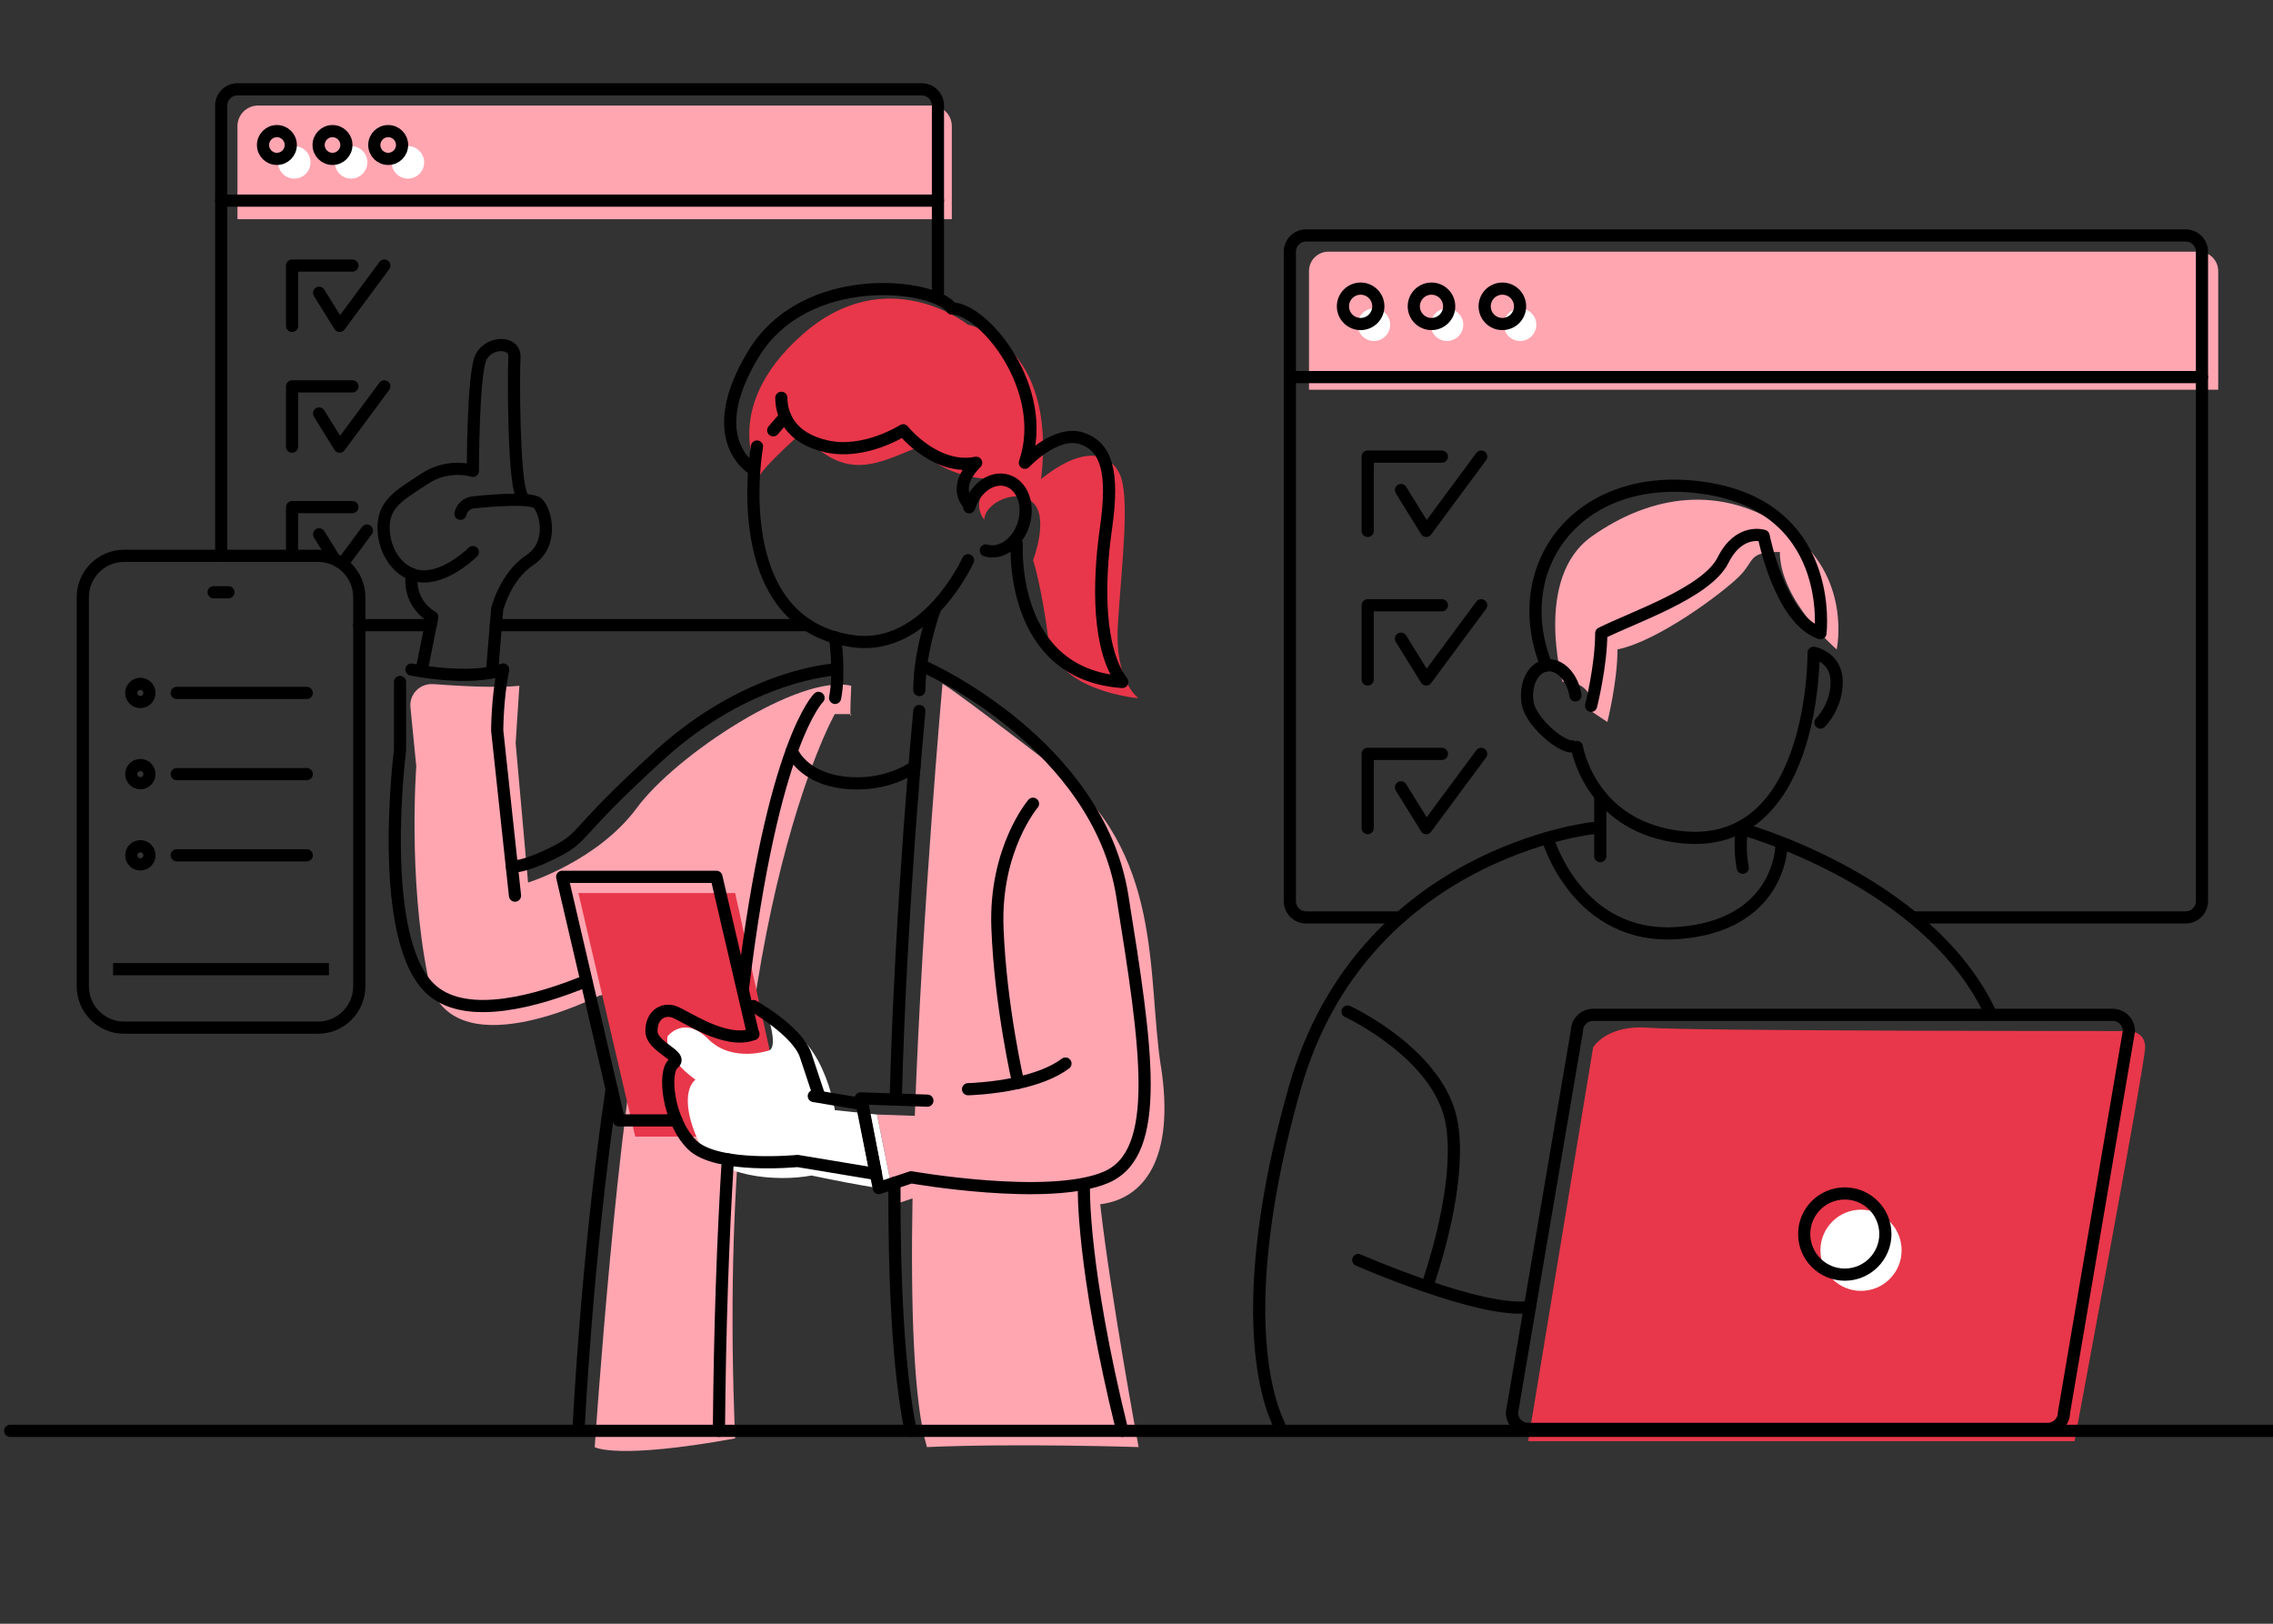 <svg width="280" height="200" viewBox="0 0 280 200" fill="none" xmlns="http://www.w3.org/2000/svg">
<rect x="0" y="0" width="280" height="200" fill="#333333" stroke="none"/>
<g clip-path="url(#clip0_1548_38167)">
<path d="M93.6 58.749C93.6 58.749 88.39 50.469 98.82 41.229C109.25 31.989 119.25 39.999 119.25 39.999C119.25 39.999 130.25 41.999 128.25 58.999C133.25 54.999 136.52 55.589 137.89 58.299C139.26 61.009 138.16 69.669 137.71 76.839C137.26 84.009 140.26 85.999 140.26 85.999C140.26 85.999 129.99 85.189 129.13 78.599C128.27 72.009 127.26 68.999 127.26 68.999C127.26 68.999 129.26 63.839 127.26 61.919C125.26 59.999 121.26 61.999 121.26 63.999C121.26 63.999 119.26 61.999 122.26 58.999C118.26 58.999 114.26 56.999 113.26 54.999C108.26 56.999 104.2 59.599 98.73 53.299C92.79 58.699 93.61 58.749 93.61 58.749H93.6Z" fill="#E8374A"/>
<path d="M143 131.331C141.25 120.001 143.42 104.951 129.84 94.471C116.25 83.991 116.1 84.231 116.1 84.231C116.1 84.231 113.62 111.711 112.69 137.441L108.03 137.281L110.25 148.331L112.41 147.611C112.17 161.041 112.55 172.811 114.19 178.241C125.32 177.751 140.26 178.241 140.26 178.241C140.26 178.241 136.81 159.661 135.53 148.331C140.98 147.661 144.76 142.661 143.01 131.331H143Z" fill="#FFA6B1"/>
<path d="M53.34 84.26C56.49 84.5 61.28 84.76 63.98 84.47L63.52 91.53L65.05 108.71C65.05 108.71 73.65 106.02 78.45 99.51C83.25 93 98.48 82.94 104.86 84.47C104.63 89.53 104.86 87.96 104.86 87.96H102.83C102.83 87.96 87.88 114.34 90.56 177.17C75.93 179.84 73.26 178.25 73.26 178.25C73.26 178.25 76.12 135.75 79.68 121.38L73.81 122.64C73.81 122.64 55.11 132.25 52.68 120.13C50.25 108.01 51.28 94.39 51.28 94.39L50.56 87.12C50.4 85.51 51.73 84.15 53.34 84.27V84.26Z" fill="#FFA6B1"/>
<path d="M94.81 129.37L90.56 110H71.25L78.25 140H97.25L94.81 129.37Z" fill="#E8374A"/>
<path d="M109.9 146.6L108.03 137.28L102.84 136.74C102.84 136.74 101.37 126.83 94.81 125.91C95.7 129.07 94.81 129.36 94.81 129.36C94.81 129.36 90.25 130.99 87.25 127.99C84.25 124.99 82.25 127.63 82.25 127.63C82.25 127.63 81.52 129.99 85.67 132.99C84.4 133.99 84.25 136.99 86.25 140.99C88.25 144.99 95.68 145.6 99.97 144.79C106.54 146.18 109.9 146.59 109.9 146.59V146.6Z" fill="white"/>
<path d="M188.25 177.509L196.25 128.999C196.25 128.999 197.92 126.169 203.09 126.589C208.26 127.009 262.25 126.999 262.25 126.999C262.25 126.999 264.25 126.999 264.25 128.999C264.25 130.999 255.55 177.509 255.55 177.509H188.25Z" fill="#E8374A"/>
<path d="M229.25 159C232.011 159 234.25 156.761 234.25 154C234.25 151.239 232.011 149 229.25 149C226.489 149 224.25 151.239 224.25 154C224.25 156.761 226.489 159 229.25 159Z" fill="white"/>
<path d="M192.471 83.959C192.471 83.959 188.891 71.169 196.071 66.079C203.251 60.989 212.081 59.489 220.161 65.239C228.241 70.989 226.251 79.989 226.251 79.989C226.251 79.989 219.251 73.989 219.251 67.989C215.251 67.989 216.251 68.989 214.251 70.989C212.251 72.989 204.251 78.989 199.251 79.989C199.251 83.989 198.001 88.929 198.001 88.929L196.071 87.639C196.071 87.639 196.701 83.919 192.471 83.959Z" fill="#FFA6B1"/>
<path d="M31.79 13H114.71C116.11 13 117.25 14.14 117.25 15.54V27H29.25V15.54C29.25 14.14 30.39 13 31.79 13Z" fill="#FFA6B1"/>
<path d="M163.63 31H270.87C272.18 31 273.25 32.07 273.25 33.38V48H161.25V33.38C161.25 32.07 162.32 31 163.63 31Z" fill="#FFA6B1"/>
<path d="M36.25 22C37.355 22 38.25 21.105 38.25 20C38.25 18.895 37.355 18 36.25 18C35.145 18 34.25 18.895 34.25 20C34.25 21.105 35.145 22 36.25 22Z" fill="white"/>
<path d="M43.25 22C44.355 22 45.25 21.105 45.25 20C45.25 18.895 44.355 18 43.25 18C42.145 18 41.25 18.895 41.25 20C41.25 21.105 42.145 22 43.25 22Z" fill="white"/>
<path d="M50.25 22C51.355 22 52.25 21.105 52.25 20C52.25 18.895 51.355 18 50.25 18C49.145 18 48.25 18.895 48.25 20C48.25 21.105 49.145 22 50.25 22Z" fill="white"/>
<path d="M169.25 42C170.355 42 171.25 41.105 171.25 40C171.25 38.895 170.355 38 169.25 38C168.145 38 167.25 38.895 167.25 40C167.25 41.105 168.145 42 169.25 42Z" fill="white"/>
<path d="M178.25 42C179.355 42 180.25 41.105 180.25 40C180.25 38.895 179.355 38 178.25 38C177.145 38 176.25 38.895 176.25 40C176.25 41.105 177.145 42 178.25 42Z" fill="white"/>
<path d="M187.25 42C188.355 42 189.25 41.105 189.25 40C189.25 38.895 188.355 38 187.25 38C186.145 38 185.25 38.895 185.25 40C185.25 41.105 186.145 42 187.25 42Z" fill="white"/>
<path d="M27.25 68.46V13C27.25 11.9 28.15 11 29.25 11H113.54C114.64 11 115.54 11.9 115.54 13V36.66" stroke="black" stroke-width="1.5" stroke-linecap="round" stroke-linejoin="round"/>
<path d="M53.05 77H44.25" stroke="black" stroke-width="1.5" stroke-linecap="round" stroke-linejoin="round"/>
<path d="M99.49 77H61.08" stroke="black" stroke-width="1.5" stroke-linecap="round" stroke-linejoin="round"/>
<path d="M27.25 24.711H115.54" stroke="black" stroke-width="1.5" stroke-linecap="round" stroke-linejoin="round"/>
<path d="M34.11 19.57C35.055 19.57 35.82 18.805 35.82 17.86C35.82 16.916 35.055 16.15 34.11 16.15C33.166 16.15 32.4 16.916 32.4 17.86C32.4 18.805 33.166 19.57 34.11 19.57Z" stroke="black" stroke-width="1.5" stroke-linecap="round" stroke-linejoin="round"/>
<path d="M40.96 19.57C41.904 19.57 42.67 18.805 42.67 17.86C42.67 16.916 41.904 16.15 40.96 16.15C40.016 16.15 39.25 16.916 39.25 17.86C39.25 18.805 40.016 19.57 40.96 19.57Z" stroke="black" stroke-width="1.5" stroke-linecap="round" stroke-linejoin="round"/>
<path d="M47.819 19.57C48.764 19.57 49.529 18.805 49.529 17.86C49.529 16.916 48.764 16.15 47.819 16.15C46.875 16.15 46.109 16.916 46.109 17.86C46.109 18.805 46.875 19.57 47.819 19.57Z" stroke="black" stroke-width="1.5" stroke-linecap="round" stroke-linejoin="round"/>
<path d="M158.89 46.449H271.25" stroke="black" stroke-width="1.5" stroke-linecap="round" stroke-linejoin="round"/>
<path d="M172.49 113H160.89C159.79 113 158.89 112.1 158.89 111V31C158.89 29.9 159.79 29 160.89 29H269.25C270.35 29 271.25 29.9 271.25 31V111C271.25 112.1 270.35 113 269.25 113H235.62" stroke="black" stroke-width="1.5" stroke-linecap="round" stroke-linejoin="round"/>
<path d="M167.61 39.911C168.814 39.911 169.79 38.935 169.79 37.731C169.79 36.527 168.814 35.551 167.61 35.551C166.406 35.551 165.43 36.527 165.43 37.731C165.43 38.935 166.406 39.911 167.61 39.911Z" stroke="black" stroke-width="1.5" stroke-linecap="round" stroke-linejoin="round"/>
<path d="M176.339 39.911C177.543 39.911 178.519 38.935 178.519 37.731C178.519 36.527 177.543 35.551 176.339 35.551C175.135 35.551 174.159 36.527 174.159 37.731C174.159 38.935 175.135 39.911 176.339 39.911Z" stroke="black" stroke-width="1.5" stroke-linecap="round" stroke-linejoin="round"/>
<path d="M185.07 39.911C186.274 39.911 187.25 38.935 187.25 37.731C187.25 36.527 186.274 35.551 185.07 35.551C183.866 35.551 182.89 36.527 182.89 37.731C182.89 38.935 183.866 39.911 185.07 39.911Z" stroke="black" stroke-width="1.5" stroke-linecap="round" stroke-linejoin="round"/>
<path d="M35.98 40.141V32.711H43.41" stroke="black" stroke-width="1.5" stroke-linecap="round" stroke-linejoin="round"/>
<path d="M39.31 36.061L41.84 40.141L47.34 32.711" stroke="black" stroke-width="1.5" stroke-linecap="round" stroke-linejoin="round"/>
<path d="M35.98 55.02V47.59H43.41" stroke="black" stroke-width="1.5" stroke-linecap="round" stroke-linejoin="round"/>
<path d="M39.31 50.93L41.84 55.02L47.34 47.59" stroke="black" stroke-width="1.5" stroke-linecap="round" stroke-linejoin="round"/>
<path d="M35.98 68.241V62.461H43.41" stroke="black" stroke-width="1.5" stroke-linecap="round" stroke-linejoin="round"/>
<path d="M42.36 69.192L45.2 65.352" stroke="black" stroke-width="1.5" stroke-linecap="round" stroke-linejoin="round"/>
<path d="M39.31 65.811L40.95 68.46" stroke="black" stroke-width="1.5" stroke-linecap="round" stroke-linejoin="round"/>
<path d="M168.48 65.39V56.24H177.62" stroke="black" stroke-width="1.5" stroke-linecap="round" stroke-linejoin="round"/>
<path d="M172.58 60.36L175.69 65.39L182.46 56.24" stroke="black" stroke-width="1.5" stroke-linecap="round" stroke-linejoin="round"/>
<path d="M168.48 83.691V74.551H177.62" stroke="black" stroke-width="1.5" stroke-linecap="round" stroke-linejoin="round"/>
<path d="M172.58 78.671L175.69 83.691L182.46 74.551" stroke="black" stroke-width="1.5" stroke-linecap="round" stroke-linejoin="round"/>
<path d="M168.48 101.999V92.859H177.62" stroke="black" stroke-width="1.5" stroke-linecap="round" stroke-linejoin="round"/>
<path d="M172.58 96.979L175.69 101.999L182.46 92.859" stroke="black" stroke-width="1.5" stroke-linecap="round" stroke-linejoin="round"/>
<path d="M1.25 176.24H281.25" stroke="black" stroke-width="1.5" stroke-linecap="round" stroke-linejoin="round"/>
<path d="M93.25 55C93.25 55 89.25 77 105.25 79C114.24 80.12 119.25 69 119.25 69" stroke="black" stroke-width="1.5" stroke-linecap="round" stroke-linejoin="round"/>
<path d="M119.4 62.479C120.12 60.099 122.21 58.629 124.06 59.189C125.91 59.749 126.82 62.129 126.1 64.509C125.38 66.889 123.29 68.359 121.44 67.799" stroke="black" stroke-width="1.5" stroke-linecap="round" stroke-linejoin="round"/>
<path d="M96.25 49C96.25 51 97.25 54 101.92 55C106.59 56 111.25 53 111.25 53C111.25 53 115.25 58 120.25 57C117.25 60 119.25 62 119.25 62" stroke="black" stroke-width="1.5" stroke-linecap="round" stroke-linejoin="round"/>
<path d="M125.249 67C125.249 67 124.249 83 138.249 84C135.249 80 135.249 72 136.249 65C137.249 58 136.249 55 133.249 54C130.039 52.93 126.249 57 126.249 57C129.349 48 121.249 38 117.249 38C115.249 35 99.249 33 92.809 43.61C86.37 54.22 92.809 57.81 92.809 57.81" stroke="black" stroke-width="1.5" stroke-linecap="round" stroke-linejoin="round"/>
<path d="M95.25 53.001L96.72 51.301" stroke="black" stroke-width="1.5" stroke-linecap="round" stroke-linejoin="round"/>
<path d="M102.87 78.51C102.87 78.51 103.49 82.91 102.87 85.96" stroke="black" stroke-width="1.5" stroke-linecap="round" stroke-linejoin="round"/>
<path d="M115.23 74.84C115.23 74.84 113.25 80 113.25 85" stroke="black" stroke-width="1.5" stroke-linecap="round" stroke-linejoin="round"/>
<path d="M64.25 61C63.25 59 63.25 46 63.37 44C63.49 42 60.25 42 59.25 44C58.25 46 58.25 58 58.25 58C58.25 58 55.25 57 52.25 59C49.25 61 47.25 62 47.25 65C47.25 68 49.25 71 52.25 71C55.25 71 58.25 68 58.25 68" stroke="black" stroke-width="1.5" stroke-linecap="round" stroke-linejoin="round"/>
<path d="M50.74 70.719C50.23 74.439 53.25 75.999 53.25 75.999L51.96 82.469" stroke="black" stroke-width="1.5" stroke-linecap="round" stroke-linejoin="round"/>
<path d="M60.631 82.47L61.251 75C61.251 75 62.251 71 65.251 69C68.251 67 67.251 63 66.251 62C65.481 61.23 60.501 61.65 58.301 61.88C57.521 61.96 56.891 62.53 56.721 63.29" stroke="black" stroke-width="1.5" stroke-linecap="round" stroke-linejoin="round"/>
<path d="M49.28 84V92.38C49.28 92.38 46.25 116 53.25 122C57.62 125.75 66.3 123.25 72.19 120.84" stroke="black" stroke-width="1.5" stroke-linecap="round" stroke-linejoin="round"/>
<path d="M50.68 82.469C50.68 82.469 57.71 83.939 61.98 82.469C61.25 85.999 61.25 89.999 61.25 89.999L63.44 110.319" stroke="black" stroke-width="1.5" stroke-linecap="round" stroke-linejoin="round"/>
<path d="M102.87 82.469C102.87 82.469 92.25 82.999 81.25 92.999C70.25 102.999 72.25 102.999 68.25 104.999C64.25 106.999 63.05 106.709 63.05 106.709" stroke="black" stroke-width="1.5" stroke-linecap="round" stroke-linejoin="round"/>
<path d="M114.1 82.24C114.1 82.24 135.25 91.65 138.25 110.33C141.25 129.01 143.25 142.01 136.25 145.01C129.25 148.01 112.24 145.01 112.24 145.01L108.25 146.34L106.42 137.24L106.03 135.29L114.24 135.57" stroke="black" stroke-width="1.5" stroke-linecap="round" stroke-linejoin="round"/>
<path d="M119.25 134.16C119.25 134.16 122.21 134.1 125.43 133.38C127.5 132.92 129.68 132.18 131.25 131" stroke="black" stroke-width="1.5" stroke-linecap="round" stroke-linejoin="round"/>
<path d="M127.25 99C127.25 99 122.5 104.57 122.87 114.28C123.24 123.99 125.43 133.37 125.43 133.37" stroke="black" stroke-width="1.5" stroke-linecap="round" stroke-linejoin="round"/>
<path d="M100.25 135L106.25 136L107.9 144.6L98.25 143C98.25 143 88.25 144 85.25 141C82.25 138 81.67 132 82.96 131C84.25 130 80.25 129 80.25 127C80.25 125 81.67 124.21 82.96 124.6C84.25 124.99 89.36 128.74 92.81 127.37" stroke="black" stroke-width="1.5" stroke-linecap="round" stroke-linejoin="round"/>
<path d="M92.81 123.92C92.81 123.92 98.25 127 99.25 130L100.83 134.75" stroke="black" stroke-width="1.5" stroke-linecap="round" stroke-linejoin="round"/>
<path d="M83.31 138H76.25L69.25 108H88.25L92.77 127.38" stroke="black" stroke-width="1.5" stroke-linecap="round" stroke-linejoin="round"/>
<path d="M110.18 145.691C110.14 157.561 110.64 168.711 112.18 176.241" stroke="black" stroke-width="1.5" stroke-linecap="round" stroke-linejoin="round"/>
<path d="M113.25 87.58C113.25 87.58 110.97 111.3 110.34 135.43" stroke="black" stroke-width="1.5" stroke-linecap="round" stroke-linejoin="round"/>
<path d="M89.66 142.801C89.07 152.311 88.67 163.381 88.56 176.241" stroke="black" stroke-width="1.5" stroke-linecap="round" stroke-linejoin="round"/>
<path d="M100.83 85.961C100.83 85.961 95.18 91.351 91.54 121.591" stroke="black" stroke-width="1.5" stroke-linecap="round" stroke-linejoin="round"/>
<path d="M133.52 146.33C133.52 146.33 133.25 156 138.25 176.24" stroke="black" stroke-width="1.5" stroke-linecap="round" stroke-linejoin="round"/>
<path d="M71.26 176.24C71.26 176.24 72.25 155 75.35 134.15" stroke="black" stroke-width="1.5" stroke-linecap="round" stroke-linejoin="round"/>
<path d="M97.54 92.481C97.54 92.481 98.73 95.79 103.99 96.4C109.25 97.01 112.65 94.441 112.65 94.441" stroke="black" stroke-width="1.5" stroke-linecap="round" stroke-linejoin="round"/>
<path d="M252.25 176H188.25C187.15 176 186.25 175.1 186.25 174L194.25 127C194.25 125.9 195.15 125 196.25 125H260.25C261.35 125 262.25 125.9 262.25 127L254.25 174C254.25 175.1 253.35 176 252.25 176Z" stroke="black" stroke-width="1.5" stroke-linecap="round" stroke-linejoin="round"/>
<path d="M227.25 157C230.011 157 232.25 154.761 232.25 152C232.25 149.239 230.011 147 227.25 147C224.489 147 222.25 149.239 222.25 152C222.25 154.761 224.489 157 227.25 157Z" stroke="black" stroke-width="1.5" stroke-linecap="round" stroke-linejoin="round"/>
<path d="M194.25 92C194.25 92 195.74 101.36 206.25 103C223.7 105.73 223.41 80.41 223.41 80.41C223.41 80.41 226.25 80.92 226.25 84C226.25 87.08 224.25 89 224.25 89" stroke="black" stroke-width="1.5" stroke-linecap="round" stroke-linejoin="round"/>
<path d="M194.07 85.65C193.71 83.36 192.1 81.71 190.47 81.97C188.84 82.23 187.82 84.29 188.18 86.58C188.54 88.87 192.25 92.01 193.64 91.94" stroke="black" stroke-width="1.5" stroke-linecap="round" stroke-linejoin="round"/>
<path d="M196 86.939C196 86.939 197.25 81.999 197.25 77.999C201.25 75.999 210.25 72.999 212.25 68.999C214.25 64.999 217.25 65.999 217.25 65.999C217.25 65.999 219.25 76.279 224.25 77.999C224.25 77.999 226.25 61.999 209.13 59.999C194.22 58.259 185.7 69.929 190.48 81.959" stroke="black" stroke-width="1.5" stroke-linecap="round" stroke-linejoin="round"/>
<path d="M197.13 98V105.45" stroke="black" stroke-width="1.5" stroke-linecap="round" stroke-linejoin="round"/>
<path d="M214.68 101.73C214.68 101.73 214.11 103.76 214.68 106.88" stroke="black" stroke-width="1.5" stroke-linecap="round" stroke-linejoin="round"/>
<path d="M196.25 102C196.25 102 167.75 105 159.5 134C153.31 155.75 154.65 169.34 157.57 175.51" stroke="black" stroke-width="1.5" stroke-linecap="round" stroke-linejoin="round"/>
<path d="M214.25 102C214.25 102 237.1 108.15 245.02 124.44" stroke="black" stroke-width="1.5" stroke-linecap="round" stroke-linejoin="round"/>
<path d="M190.63 103.211C190.63 103.211 194.21 115.841 206.73 114.921C219.25 114.001 219.44 104.311 219.44 104.311" stroke="black" stroke-width="1.5" stroke-linecap="round" stroke-linejoin="round"/>
<path d="M166 124.59C166 124.59 177.45 129.88 178.85 138.44C179.9 144.86 177.35 153.78 176.01 157.84" stroke="black" stroke-width="1.5" stroke-linecap="round" stroke-linejoin="round"/>
<path d="M167.32 155.199C167.32 155.199 182.69 161.929 188.47 160.969" stroke="black" stroke-width="1.5" stroke-linecap="round" stroke-linejoin="round"/>
<path d="M15.3 68.461H39.16C41.97 68.461 44.26 70.741 44.26 73.561V121.481C44.26 124.291 41.98 126.581 39.16 126.581H15.3C12.49 126.581 10.2 124.301 10.2 121.481V73.561C10.2 70.751 12.48 68.461 15.3 68.461Z" stroke="black" stroke-width="1.5" stroke-linecap="round" stroke-linejoin="round"/>
<path d="M40.521 119.371H13.931" stroke="black" stroke-width="1.5" stroke-linejoin="round"/>
<path d="M26.311 72.951H28.14" stroke="black" stroke-width="1.5" stroke-linecap="round" stroke-linejoin="round"/>
<path d="M17.29 86.471C17.909 86.471 18.41 85.969 18.41 85.35C18.41 84.732 17.909 84.231 17.29 84.231C16.671 84.231 16.17 84.732 16.17 85.35C16.17 85.969 16.671 86.471 17.29 86.471Z" stroke="black" stroke-width="1.5" stroke-linejoin="round"/>
<path d="M21.77 85.35H37.789" stroke="black" stroke-width="1.5" stroke-linecap="round" stroke-linejoin="round"/>
<path d="M17.29 96.471C17.909 96.471 18.41 95.969 18.41 95.35C18.41 94.732 17.909 94.231 17.29 94.231C16.671 94.231 16.17 94.732 16.17 95.35C16.17 95.969 16.671 96.471 17.29 96.471Z" stroke="black" stroke-width="1.5" stroke-linejoin="round"/>
<path d="M21.77 95.35H37.789" stroke="black" stroke-width="1.5" stroke-linecap="round" stroke-linejoin="round"/>
<path d="M17.29 106.47C17.909 106.47 18.41 105.969 18.41 105.35C18.41 104.732 17.909 104.23 17.29 104.23C16.671 104.23 16.17 104.732 16.17 105.35C16.17 105.969 16.671 106.47 17.29 106.47Z" stroke="black" stroke-width="1.5" stroke-linejoin="round"/>
<path d="M21.77 105.35H37.789" stroke="black" stroke-width="1.5" stroke-linecap="round" stroke-linejoin="round"/>
</g>
<defs>
<clipPath id="clip0_1548_38167">
<rect width="280" height="200" fill="white"/>
</clipPath>
</defs>
</svg>
